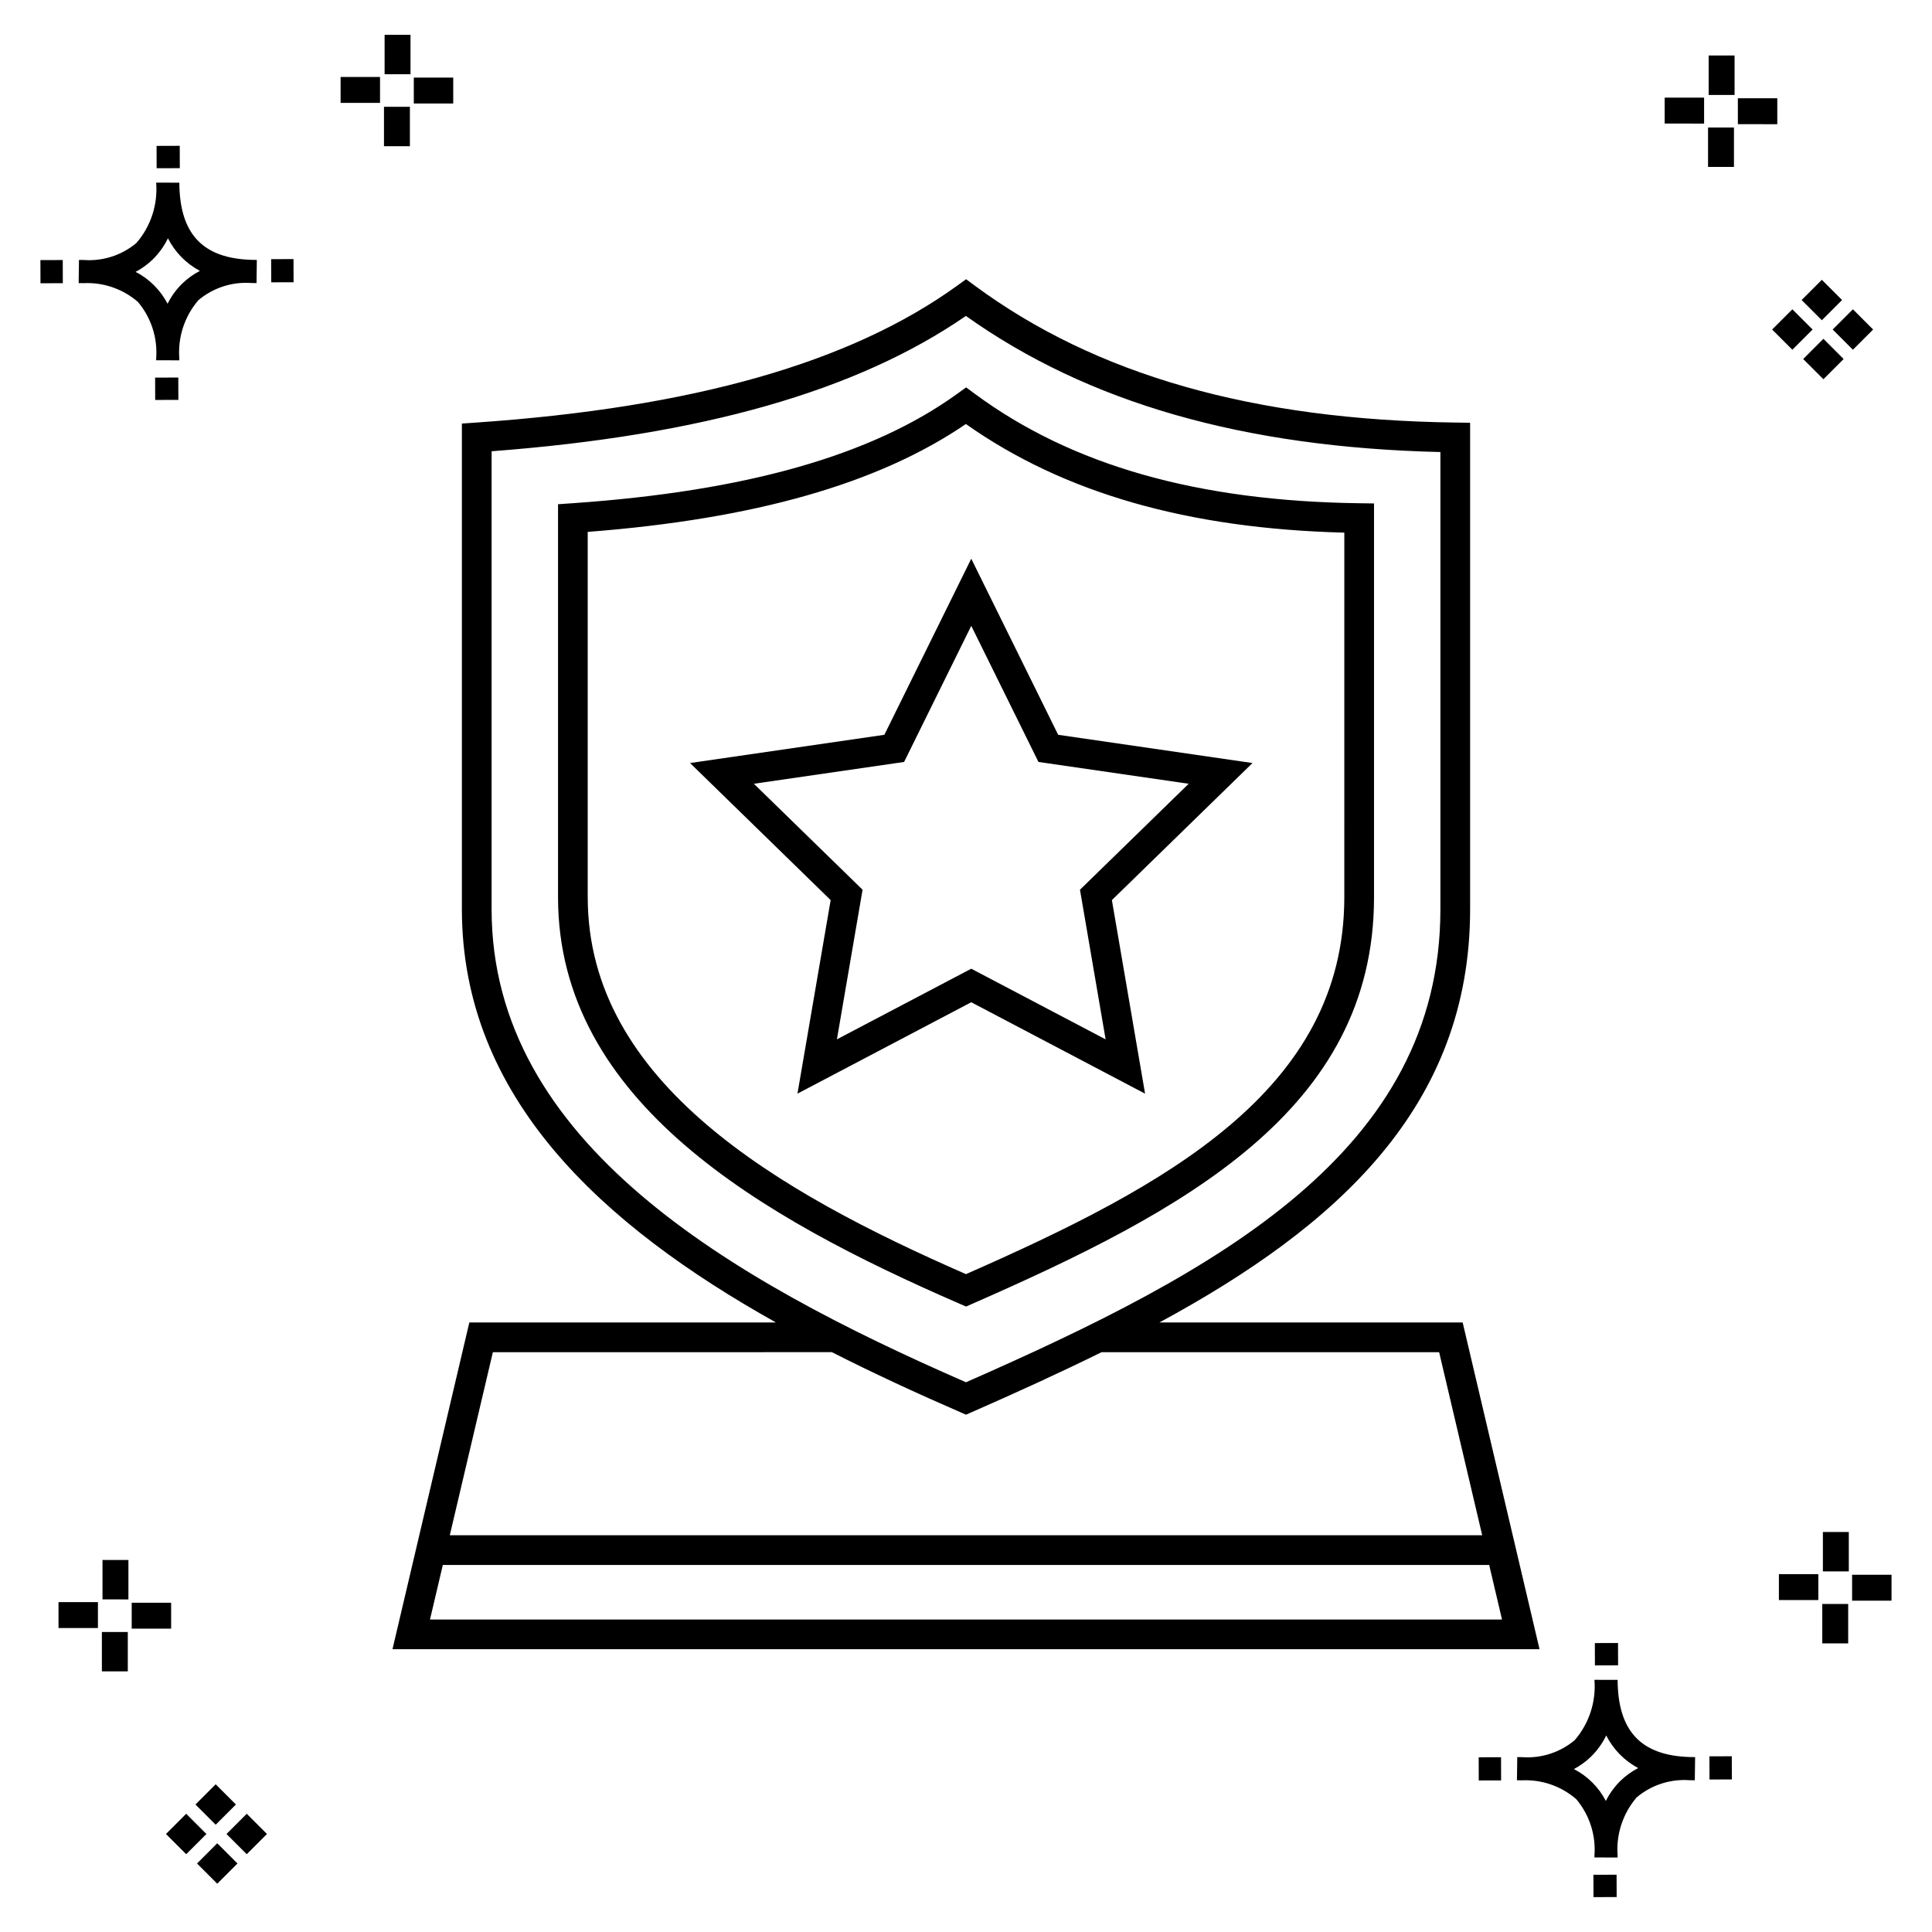 <?xml version="1.0" encoding="UTF-8"?>
<!-- The Best Svg Icon site in the world: iconSvg.co, Visit us! https://iconsvg.co -->
<svg fill="#000000" width="800px" height="800px" version="1.1" viewBox="144 144 512 512" xmlns="http://www.w3.org/2000/svg">
 <g>
  <path d="m191.25 244.05 0.02 5.922-6.141 0.02-0.02-5.922zm19.43-31.188c0.43 0.023 0.914 0.008 1.383 0.02l-0.082 6.141c-0.441 0.008-0.914-0.004-1.363-0.02-5.094-0.375-10.129 1.258-14.035 4.543-3.688 4.285-5.508 9.867-5.059 15.504v0.441l-6.141-0.016v-0.438c0.43-5.449-1.309-10.848-4.836-15.023-3.984-3.449-9.145-5.231-14.406-4.973h-0.004c-0.426 0-0.855-0.008-1.293-0.02l0.086-6.141c0.434 0 0.863 0.008 1.285 0.02h0.004c5.051 0.367 10.043-1.246 13.926-4.496 3.816-4.414 5.707-10.18 5.238-16l6.141 0.008c0.07 13.547 6.168 20.074 19.156 20.449zm-13.707 2.922v0.004c-3.644-1.938-6.602-4.953-8.465-8.637-1.027 2.113-2.418 4.035-4.102 5.672-1.332 1.281-2.836 2.367-4.469 3.227 3.633 1.871 6.594 4.824 8.473 8.449 0.988-1.988 2.301-3.797 3.887-5.352 1.387-1.344 2.961-2.473 4.676-3.359zm-42.266-2.856 0.02 6.141 5.922-0.016-0.02-6.141zm67.074-0.266-5.926 0.016 0.02 6.141 5.926-0.016zm-30.129-24.098-0.02-5.922-6.141 0.02 0.02 5.922zm435.57 45.219 5.359 5.359-5.359 5.359-5.359-5.359zm7.816-7.816 5.359 5.359-5.359 5.359-5.359-5.359zm-16.043 0 5.359 5.359-5.359 5.359-5.359-5.359zm7.816-7.816 5.359 5.359-5.359 5.359-5.359-5.359zm-11.809-41.238-10.449-0.004v-6.867h10.449zm-19.398-0.164-10.449-0.004v-6.867h10.449zm7.914 11.484h-6.867v-10.438h6.867zm0.164-19.07-6.867-0.004v-10.449h6.867zm-339.57 2.266-10.449-0.004v-6.867h10.449zm-19.398-0.164-10.449-0.004v-6.867h10.449zm7.914 11.484h-6.867v-10.441h6.867zm0.164-19.07h-6.867v-10.453h6.867zm313.48 477.16 0.02 5.922 6.141-0.02-0.02-5.922zm25.57-31.203c0.43 0.023 0.914 0.008 1.383 0.02l-0.082 6.141c-0.441 0.008-0.914-0.004-1.363-0.02-5.09-0.375-10.129 1.254-14.031 4.539-3.691 4.285-5.512 9.867-5.062 15.504v0.441l-6.141-0.016v-0.438c0.43-5.449-1.309-10.848-4.836-15.023-3.984-3.449-9.141-5.231-14.406-4.973h-0.004c-0.426 0-0.855-0.008-1.293-0.02l0.086-6.141c0.434 0 0.863 0.008 1.285 0.02h0.004c5.051 0.367 10.043-1.246 13.926-4.496 3.82-4.414 5.707-10.18 5.238-16l6.141 0.008c0.07 13.551 6.168 20.078 19.156 20.453zm-13.707 2.922c-3.644-1.938-6.602-4.953-8.465-8.637-1.027 2.117-2.418 4.035-4.102 5.676-1.332 1.277-2.836 2.363-4.469 3.227 3.633 1.867 6.594 4.82 8.473 8.449 0.988-1.988 2.305-3.797 3.887-5.356 1.387-1.34 2.961-2.473 4.676-3.359zm-42.266-2.856 0.02 6.141 5.922-0.016-0.02-6.141zm67.074-0.27-5.926 0.016 0.02 6.141 5.926-0.016zm-30.129-24.098-0.02-5.922-6.141 0.02 0.02 5.922zm72.461-17.141h-10.449v-6.867h10.449zm-19.398-0.164h-10.449v-6.867h10.449zm7.914 11.484h-6.867v-10.438h6.867zm0.164-19.07h-6.867v-10.449h6.867zm-432.38 72.043 5.359 5.359-5.359 5.359-5.359-5.359zm7.816-7.816 5.359 5.359-5.359 5.359-5.359-5.359zm-16.043 0 5.359 5.359-5.359 5.359-5.359-5.359zm7.816-7.816 5.359 5.359-5.359 5.359-5.359-5.359zm-11.809-41.238-10.449-0.004v-6.867h10.449zm-19.398-0.164-10.449-0.004v-6.867h10.449zm7.914 11.484-6.867-0.008v-10.434h6.867zm0.164-19.07-6.867-0.008v-10.445h6.867z"/>
  <path d="m401.58 489.56c56.145-24.625 106.55-51.398 106.55-107.79v-104.35l-3.887-0.055c-42.891-0.562-76.227-10.047-101.9-28.996l-2.312-1.707-2.328 1.684c-22.629 16.359-56.047 25.852-102.15 29.027l-3.668 0.254v104.14c0 54.203 53.867 84.91 106.56 107.8l1.574 0.684zm-101.83-107.79v-96.812c44.234-3.414 77.086-12.785 100.22-28.59 25.91 18.281 58.781 27.723 100.29 28.789l-0.004 96.613c0 51.145-47.227 76.551-100.26 99.891-49.84-21.797-100.24-50.754-100.24-99.891zm-51.738 199.29h303.98l-20.371-86.594h-80.359c47.059-25.48 82.336-57.199 82.336-109.52v-128.91l-3.883-0.055c-53.59-0.711-95.258-12.574-127.38-36.273l-2.312-1.707-2.328 1.684c-28.309 20.465-70.055 32.34-127.62 36.309l-3.668 0.254v128.7c0 49.934 37.203 83.766 83.219 109.52h-81.246zm9.941-7.871 3.398-14.453h277.3l3.398 14.453zm16.328-188.24v-121.36c55.672-4.203 96.863-15.961 125.69-35.863 32.359 23.027 73.57 34.844 125.75 36.07v121.16c0 64.352-59.273 96.133-125.73 125.36-62.434-27.266-125.71-63.543-125.71-125.36zm90.176 117.39c11.133 5.648 22.57 10.926 33.977 15.883l1.574 0.684 1.57-0.691c11.758-5.156 23.273-10.406 34.355-15.875h89.453l11.414 48.523h-273.6l11.414-48.523zm59.969-163.61-23.031-46.664-23.027 46.664-51.496 7.484 37.262 36.324-8.797 51.293 46.059-24.223 46.059 24.223-8.793-51.293 37.262-36.324zm12.574 80.711-35.605-18.719-35.605 18.719 6.801-39.652-28.805-28.082 39.809-5.781 17.801-36.07 17.805 36.07 39.809 5.781-28.805 28.082z"/>
 </g>
</svg>